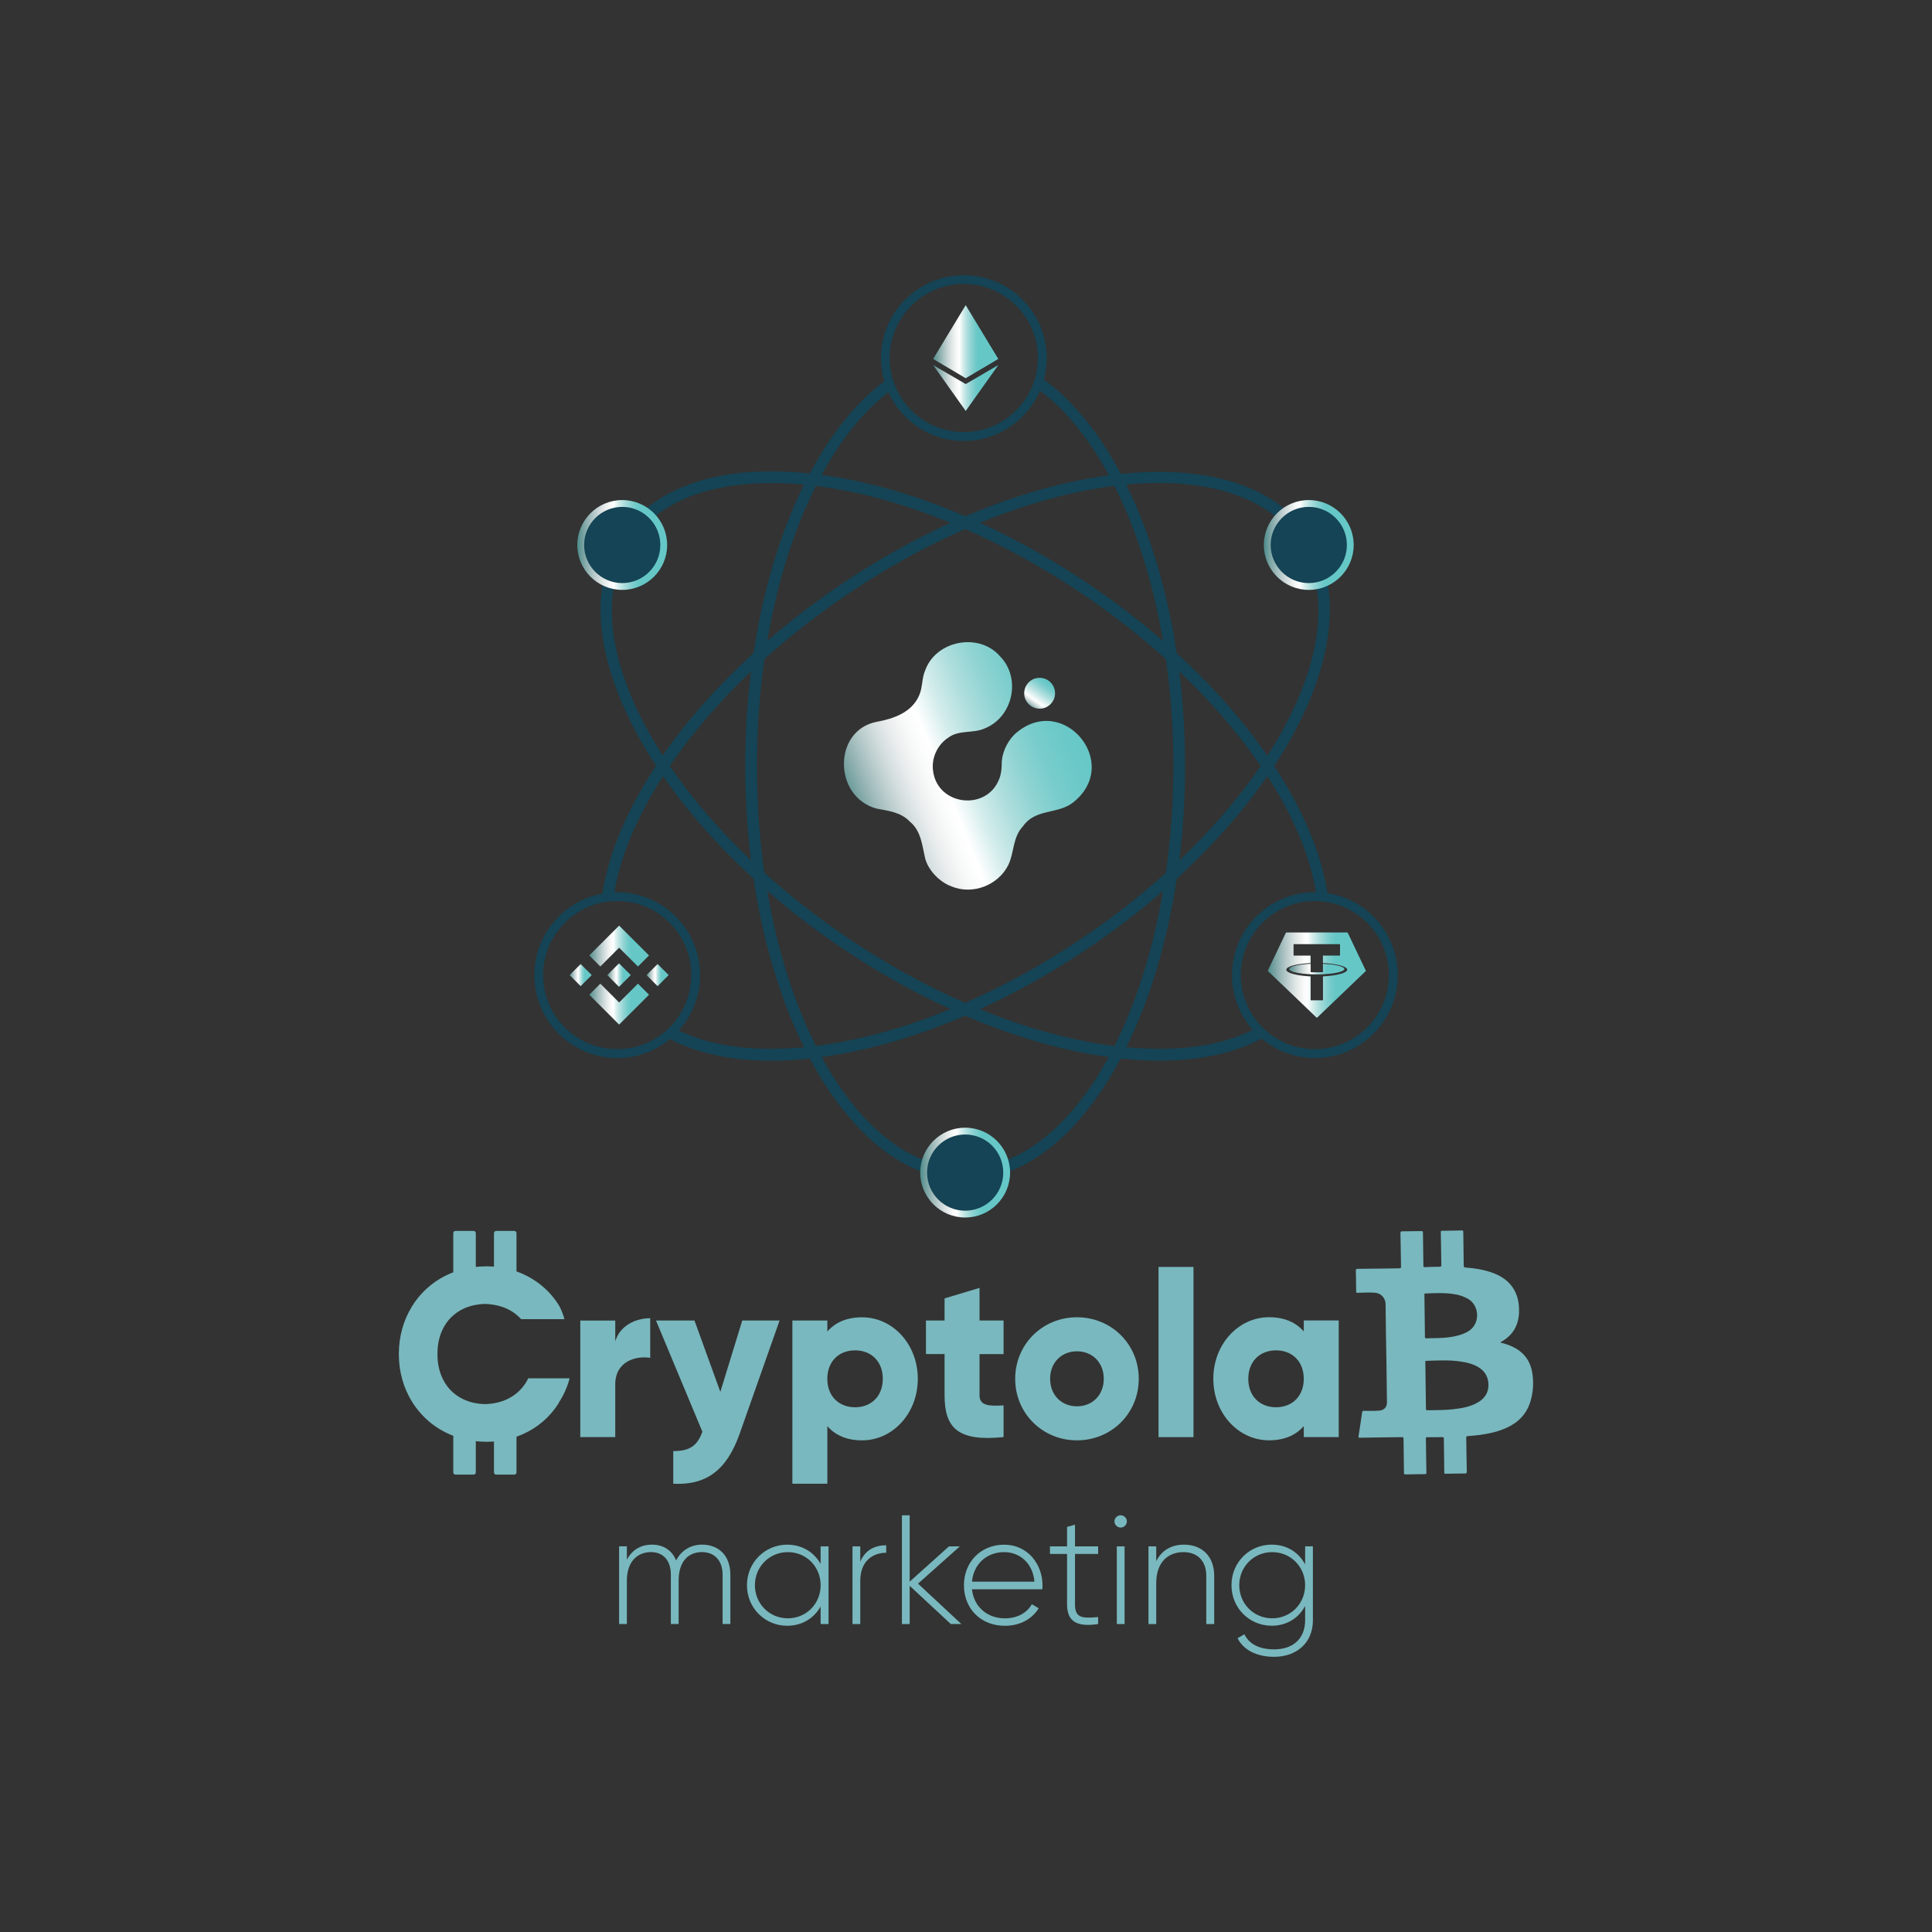 <?xml version="1.0" encoding="utf-8"?>
<svg xmlns="http://www.w3.org/2000/svg" id="Layer_1" style="enable-background:new 0 0 566.93 566.93;" version="1.1" viewBox="0 0 566.93 566.93" x="0px" y="0px">
<rect x="0" y="0" width="566.93" height="566.93" fill="#333333" stroke="none"/>
<style type="text/css">
	.st0{fill:#FFFFFF;}
	.st1{fill:#79B8BE;}
	.st2{fill:#144455;}
	.st3{fill:url(#SVGID_1_);}
	.st4{fill:url(#SVGID_00000165942997104656847570000009546586685478921382_);}
	.st5{fill:url(#SVGID_00000078741939660524024650000016925178912776035745_);}
	.st6{fill:url(#SVGID_00000149353059422533752220000013211901414987135912_);}
	.st7{fill:url(#SVGID_00000033332032270081186900000011073611120643473823_);}
	.st8{fill:url(#SVGID_00000034052368859196772810000002095926134748543675_);}
	.st9{fill:url(#SVGID_00000032624117675317912540000000795712516936339638_);}
	.st10{fill:url(#SVGID_00000178181961890002836810000006719724611666351527_);}
	.st11{fill:url(#SVGID_00000165236328779630856550000007751785903578377602_);}
	.st12{fill:url(#SVGID_00000026151584337083086240000015833642580099362484_);}
	.st13{fill:url(#SVGID_00000120546766564252020450000015578991033005672123_);}
	.st14{fill:url(#SVGID_00000153700827572924356900000015782951321451575980_);}
	.st15{fill:url(#SVGID_00000026843586457520496950000003611184006443698093_);}
	.st16{fill:url(#SVGID_00000047751553311090953480000008253651685379469976_);}
	.st17{fill:url(#SVGID_00000059994098059400471220000004568873867060985222_);}
	.st18{fill:url(#SVGID_00000101093013488638772040000009528433746535029408_);}
	.st19{fill:url(#SVGID_00000127741884214717502600000008364550371795261838_);}
	.st20{fill:url(#SVGID_00000147190576130527726030000016945450217681710760_);}
	.st21{fill:url(#SVGID_00000152954921528175396650000008785973326303839124_);}
	.st22{fill:url(#SVGID_00000174588571708358657500000006916510928249165984_);}
	.st23{fill:url(#SVGID_00000139972040707734885230000015759570830209703341_);}
	.st24{fill:url(#SVGID_00000151507284683861048630000006290746555952034489_);}
	.st25{fill:url(#SVGID_00000000215360796664533570000010537231389755536009_);}
	.st26{fill:url(#SVGID_00000126322991056477220960000004896979250785101741_);}
	.st27{fill:url(#SVGID_00000068649870686920288480000017418800383846820999_);}
	.st28{fill:url(#SVGID_00000146488551256717274280000013417715463455520444_);}
	.st29{fill:url(#SVGID_00000070113394078134310600000010988197177890028980_);}
	.st30{fill:url(#SVGID_00000143599976203923170320000007359520640023366048_);}
	.st31{fill:url(#SVGID_00000090263915150685853810000014271731936478459013_);}
</style>
<g>
	<g>
		<g>
			<path class="st1" d="M190.8,386.82v11.63c-4.24-0.68-10.26,1.03-10.26,7.8v15.46h-10.26v-34.2h10.26v6.09&#xD;&#xA;				C181.9,389.01,186.49,386.82,190.8,386.82z"/>
			<path class="st1" d="M228.76,387.5l-11.7,33.18c-3.83,10.88-9.92,15.19-19.5,14.71v-9.58c4.79,0,7.05-1.51,8.55-5.68L192.5,387.5&#xD;&#xA;				h11.29l7.59,20.93l6.43-20.93H228.76z"/>
			<path class="st1" d="M269.32,404.6c0,10.19-7.39,18.06-16.35,18.06c-4.58,0-7.93-1.57-10.19-4.17v16.9h-10.26V387.5h10.26v3.22&#xD;&#xA;				c2.26-2.6,5.61-4.17,10.19-4.17C261.93,386.54,269.32,394.41,269.32,404.6z M259.05,404.6c0-5.13-3.42-8.35-8.14-8.35&#xD;&#xA;				c-4.72,0-8.14,3.22-8.14,8.35c0,5.13,3.42,8.35,8.14,8.35C255.63,412.95,259.05,409.73,259.05,404.6z"/>
			<path class="st1" d="M287.44,397.35v12.11c0,2.94,2.53,3.22,7.05,2.94v9.3c-13.41,1.37-17.31-2.67-17.31-12.25v-12.11h-5.47&#xD;&#xA;				v-9.85h5.47V381l10.26-3.08v9.58h7.05v9.85H287.44z"/>
			<path class="st1" d="M297.9,404.6c0-10.19,8.07-18.06,18.13-18.06s18.13,7.87,18.13,18.06c0,10.19-8.07,18.06-18.13,18.06&#xD;&#xA;				S297.9,414.8,297.9,404.6z M323.89,404.6c0-4.86-3.42-8.07-7.87-8.07s-7.87,3.22-7.87,8.07c0,4.86,3.42,8.07,7.87,8.07&#xD;&#xA;				S323.89,409.46,323.89,404.6z"/>
			<path class="st1" d="M339.96,371.77h10.26v49.94h-10.26V371.77z"/>
			<path class="st1" d="M392.84,387.5v34.2h-10.26v-3.22c-2.26,2.6-5.61,4.17-10.19,4.17c-8.96,0-16.35-7.87-16.35-18.06&#xD;&#xA;				c0-10.19,7.39-18.06,16.35-18.06c4.58,0,7.94,1.57,10.19,4.17v-3.22H392.84z M382.58,404.6c0-5.13-3.42-8.35-8.14-8.35&#xD;&#xA;				c-4.72,0-8.14,3.22-8.14,8.35c0,5.13,3.42,8.35,8.14,8.35C379.15,412.95,382.58,409.73,382.58,404.6z"/>
		</g>
		<path class="st1" d="M164.01,383.04c-0.18-0.31-0.38-0.6-0.59-0.89c-2.83-4.16-6.97-7.33-11.86-9.06v-11.24&#xD;&#xA;			c0-0.35-0.29-0.64-0.64-0.64h-5.33c-0.35,0-0.64,0.29-0.64,0.64v9.83c-0.23-0.03-0.46-0.03-0.7-0.05&#xD;&#xA;			c-0.48-0.03-0.98-0.04-1.47-0.04c-0.17,0-0.33,0-0.49,0.01c-0.9,0.02-1.79,0.07-2.67,0.17v-9.92c0-0.35-0.29-0.64-0.64-0.64h-5.33&#xD;&#xA;			c-0.35,0-0.64,0.29-0.64,0.64v11.5c-0.23,0.09-0.47,0.18-0.7,0.27c-4.86,2.03-8.83,5.47-11.48,9.84c-2.44,3.97-3.8,8.71-3.8,13.87&#xD;&#xA;			s1.37,9.9,3.8,13.87c2.67,4.37,6.63,7.82,11.48,9.85c0.23,0.09,0.46,0.19,0.7,0.27v10.75c0,0.35,0.29,0.64,0.64,0.64h5.33&#xD;&#xA;			c0.35,0,0.64-0.29,0.64-0.64v-9.17c0.88,0.1,1.77,0.15,2.67,0.17c0.16,0.01,0.32,0.01,0.49,0.01c0.49,0,0.99-0.02,1.47-0.04&#xD;&#xA;			c0.24-0.01,0.47-0.03,0.7-0.05v9.08c0,0.35,0.29,0.64,0.64,0.64h5.33c0.35,0,0.64-0.29,0.64-0.64v-10.48&#xD;&#xA;			c4.6-1.62,8.53-4.5,11.31-8.28c0.41-0.54,0.78-1.11,1.14-1.69l-0.03-0.02c0.04-0.06,0.08-0.12,0.11-0.19&#xD;&#xA;			c1.36-2.11,2.4-4.44,3.07-6.96h-12.15c0,0,0,0,0,0.01c-0.83,1.71-1.99,3.21-3.44,4.38c-0.22,0.19-0.46,0.37-0.7,0.54&#xD;&#xA;			c-1.66,1.18-3.65,2-5.91,2.39c-0.23,0.04-0.46,0.08-0.7,0.11c-0.64,0.08-1.29,0.14-1.96,0.15c-0.93-0.02-1.82-0.11-2.67-0.27&#xD;&#xA;			c-0.24-0.03-0.47-0.09-0.7-0.14c-2.3-0.53-4.3-1.53-5.91-2.94c-0.24-0.2-0.48-0.42-0.7-0.65c-2.53-2.57-3.96-6.27-3.96-10.7&#xD;&#xA;			c0-4.44,1.43-8.13,3.96-10.7c0.22-0.23,0.46-0.45,0.7-0.65c1.61-1.41,3.61-2.41,5.91-2.94c0.23-0.05,0.46-0.1,0.7-0.14&#xD;&#xA;			c0.85-0.16,1.74-0.25,2.67-0.27c0.67,0.02,1.33,0.07,1.96,0.15c0.24,0.03,0.47,0.07,0.7,0.11c2.26,0.38,4.25,1.2,5.91,2.38&#xD;&#xA;			c0.24,0.17,0.47,0.35,0.7,0.54c0.48,0.39,0.94,0.82,1.36,1.29h12.7C165.35,386.1,164.89,384.59,164.01,383.04z"/>
		<g>
			<path class="st1" d="M449.72,403.41c-0.47-3.89-2.49-6.7-6.09-8.33c-1.06-0.49-2.2-0.84-3.38-1.12c0.11-0.09,0.21-0.17,0.3-0.23&#xD;&#xA;				c3.38-1.9,5.09-4.82,5.2-8.7c0.08-2.7-0.42-5.26-2.05-7.5c-1.48-2.01-3.49-3.23-5.79-4.06c-2.54-0.91-5.18-1.33-7.86-1.52&#xD;&#xA;				c-0.44-0.04-0.53-0.19-0.53-0.61c-0.04-3.28-0.1-6.55-0.13-9.82c0-0.36-0.1-0.46-0.47-0.46c-1.82,0.06-3.66,0.06-5.51,0.1&#xD;&#xA;				c-0.63,0-0.63,0-0.61,0.63c0.04,3.13,0.1,6.28,0.15,9.42c0,0.36-0.08,0.49-0.47,0.51c-1.46,0-2.92,0.04-4.39,0.11&#xD;&#xA;				c-0.34,0-0.4-0.08-0.4-0.4c-0.04-3.17-0.1-6.34-0.13-9.51c-0.02-0.68-0.02-0.68-0.7-0.66c-1.78,0.02-3.55,0.06-5.32,0.06&#xD;&#xA;				c-0.46,0-0.59,0.09-0.59,0.57c0.08,3.27,0.11,6.51,0.17,9.78c0.02,0.4-0.09,0.49-0.49,0.51c-1.37,0-2.73,0.06-4.1,0.06&#xD;&#xA;				c-2.73,0.02-5.45,0.08-8.18,0.09c-0.42,0.02-0.49,0.15-0.49,0.53c0.06,2.01,0.08,4.02,0.09,6.04c0,0.42,0.13,0.51,0.51,0.47&#xD;&#xA;				c0.34-0.04,0.68-0.04,1.03-0.04c1.35-0.02,2.7-0.11,4.04,0.02c1.92,0.17,3.04,1.73,3.06,3.32c0.04,5.68,0.15,11.35,0.25,17.01&#xD;&#xA;				c0.06,3.95,0.11,7.9,0.15,11.85c0.02,1.33-0.82,2.26-2.13,2.39c-1.54,0.15-3.08,0.08-4.63,0.08c-0.38,0-0.47,0.13-0.53,0.47&#xD;&#xA;				c-0.32,2.32-0.68,4.63-1.04,6.93c-0.06,0.34-0.08,0.49,0.4,0.49c4.1-0.08,8.2-0.11,12.32-0.17c0.38,0,0.47,0.11,0.47,0.49&#xD;&#xA;				c0.04,3.32,0.11,6.66,0.13,10.01c0.02,0.36,0.13,0.46,0.47,0.44c1.9-0.04,3.8-0.08,5.71-0.08c0.36,0,0.4-0.11,0.4-0.44&#xD;&#xA;				c-0.06-3.32-0.1-6.64-0.15-9.97c0-0.32,0.08-0.44,0.42-0.44c1.46,0.02,2.92,0.02,4.39-0.02c0.36,0,0.46,0.11,0.46,0.47&#xD;&#xA;				c0.04,3.3,0.11,6.59,0.13,9.89c0.02,0.32,0.08,0.42,0.4,0.4c1.88-0.04,3.74-0.08,5.62-0.08c0.47,0,0.59-0.11,0.59-0.59&#xD;&#xA;				c-0.08-3.3-0.11-6.61-0.17-9.91c0-0.3,0.06-0.44,0.38-0.47c1.06-0.08,2.13-0.17,3.19-0.3c2.85-0.36,5.66-0.95,8.3-2.15&#xD;&#xA;				c3.47-1.59,5.89-4.1,6.99-7.78C449.87,408.66,450.06,406.04,449.72,403.41z M418.13,391.54c-0.06-3.85-0.11-7.69-0.15-11.54&#xD;&#xA;				c0-0.19-0.11-0.42,0.25-0.44c3-0.11,6-0.28,8.98,0.28c1.23,0.23,2.41,0.65,3.53,1.27c3.44,1.9,3.85,7.56-0.19,9.74&#xD;&#xA;				c-0.91,0.47-1.86,0.84-2.85,1.08c-2.75,0.72-5.58,0.74-8.41,0.76c-0.36,0-0.87,0.15-1.06-0.08&#xD;&#xA;				C418.04,392.39,418.15,391.92,418.13,391.54z M433.45,411.65c-1.01,0.57-2.09,0.93-3.04,1.2c-2.77,0.68-5.45,0.87-8.13,0.93&#xD;&#xA;				c-1.14,0.04-2.28,0.02-3.44,0.04c-0.28,0-0.4-0.08-0.4-0.4c-0.06-4.56-0.13-9.11-0.19-13.67c0-0.19-0.11-0.42,0.27-0.42&#xD;&#xA;				c3.34-0.11,6.68-0.3,10.02,0.19c1.75,0.25,3.46,0.65,5.03,1.52c2.13,1.2,3.23,3,3.21,5.45&#xD;&#xA;				C436.75,408.89,435.5,410.53,433.45,411.65z"/>
		</g>
	</g>
	<g>
		<path class="st2" d="M389.54,262.09c-1.81-11.7-7.21-24.48-15.62-37.33c12.86-19.62,18.66-39.09,15.43-54.78&#xD;&#xA;			c3.61-2.01,6.06-5.87,6.06-10.29c0-6.51-5.27-11.78-11.78-11.78c-2.28,0-4.41,0.66-6.21,1.79c0,0,0,0,0,0&#xD;&#xA;			c-11.06-9.32-28.3-12.76-48.51-10.63c-6.36-11.99-14.04-21.5-22.59-27.68c0.53-2.01,0.83-4.13,0.83-6.31&#xD;&#xA;			c0-13.42-10.91-24.32-24.32-24.32c-13.4,0-24.32,10.91-24.32,24.32c0,2.36,0.34,4.63,0.98,6.8c-8.26,6.16-15.67,15.45-21.86,27.06&#xD;&#xA;			c-20.92-2.22-37.72,1.55-48.51,10.68c0,0,0,0-0.01,0.01c-1.78-1.07-3.85-1.7-6.08-1.7c-6.51,0-11.78,5.27-11.78,11.78&#xD;&#xA;			c0,4.35,2.37,8.14,5.88,10.18c-3.27,15.67,2.51,35.16,15.36,54.79c-2.1,3.22-4.04,6.43-5.78,9.67&#xD;&#xA;			c-5.32,9.84-8.64,19.22-9.93,27.89c-11.35,2.05-19.97,11.99-19.97,23.93c0,13.4,10.91,24.31,24.32,24.31&#xD;&#xA;			c5.87,0,11.25-2.08,15.47-5.56c7.98,4.18,18.03,6.33,29.71,6.33c3.61,0,7.4-0.21,11.32-0.62c8.98,16.84,20.53,28.76,33.45,33.42&#xD;&#xA;			c-0.01,0.15-0.02,0.31-0.02,0.46c0,6.51,5.27,11.78,11.78,11.78s11.78-5.27,11.78-11.78c0-0.06-0.01-0.11-0.01-0.17&#xD;&#xA;			c13.24-4.46,25.09-16.53,34.24-33.71c3.92,0.41,7.71,0.62,11.32,0.62c11.84,0,21.98-2.2,30.04-6.49&#xD;&#xA;			c4.23,3.56,9.68,5.71,15.65,5.71c13.4,0,24.31-10.91,24.31-24.31C410.14,273.98,401.18,263.88,389.54,262.09z M374.76,151.94&#xD;&#xA;			C374.76,151.94,374.76,151.94,374.76,151.94c-1.81,2.07-2.92,4.78-2.92,7.75c0,6.51,5.27,11.78,11.78,11.78&#xD;&#xA;			c0.87,0,1.71-0.1,2.52-0.28c0,0,0,0,0,0c2.84,14.43-2.48,32.34-14.24,50.59c-7.05-10.22-16.02-20.44-26.6-30.1&#xD;&#xA;			c-2.82-18.72-7.96-35.61-14.83-49.49C348.92,140.42,364.59,143.57,374.76,151.94z M346.05,197.03c9.46,9,17.49,18.37,23.88,27.73&#xD;&#xA;			c-6.38,9.36-14.42,18.73-23.88,27.73c1.12-8.91,1.7-18.2,1.7-27.73C347.75,215.23,347.17,205.94,346.05,197.03z M344.31,224.76&#xD;&#xA;			c0,10.85-0.76,21.37-2.2,31.36c-7.48,6.78-15.79,13.28-24.81,19.34c-11.15,7.48-22.62,13.81-34.08,18.84&#xD;&#xA;			c-11.46-5.02-22.97-11.35-34.1-18.84c-9.01-6.07-17.32-12.58-24.82-19.35c-1.43-9.98-2.18-20.49-2.18-31.34&#xD;&#xA;			c0-10.87,0.76-21.4,2.2-31.39c7.57-6.81,15.9-13.31,24.81-19.3c11.27-7.59,22.78-13.88,34.1-18.82&#xD;&#xA;			c11.46,5.01,22.93,11.34,34.08,18.82c9.01,6.06,17.32,12.56,24.81,19.34C343.55,203.4,344.31,213.91,344.31,224.76z&#xD;&#xA;			 M341.28,188.09c-6.78-5.9-14.14-11.56-22.05-16.88c-10.34-6.95-21-12.94-31.67-17.8c13.76-5.66,27.18-9.29,39.46-10.84&#xD;&#xA;			C333.42,155.3,338.36,170.82,341.28,188.09z M282.81,83.32c11.99,0,21.74,9.75,21.74,21.74c0,1.63-0.17,3.22-0.53,4.75&#xD;&#xA;			c-0.24,1.14-0.59,2.24-1.02,3.3c-3.2,8.02-11.04,13.69-20.2,13.69c-8.98,0-16.7-5.47-20.01-13.25c-0.46-1.05-0.83-2.15-1.1-3.29&#xD;&#xA;			c-0.41-1.67-0.64-3.42-0.64-5.21C261.07,93.08,270.82,83.32,282.81,83.32z M260.67,115.1c3.82,8.43,12.32,14.3,22.14,14.3&#xD;&#xA;			c10.01,0,18.63-6.07,22.36-14.74c7.59,5.66,14.45,14.16,20.23,24.82c-13.18,1.74-27.49,5.78-42.11,12.02&#xD;&#xA;			c-14.36-6.18-28.68-10.32-42.18-12.14C246.72,129.03,253.36,120.74,260.67,115.1z M239.43,142.6c12.63,1.58,25.99,5.26,39.5,10.82&#xD;&#xA;			c-10.56,4.8-21.25,10.75-31.72,17.79c-7.84,5.26-15.22,10.92-22.05,16.84C228.07,170.82,233.01,155.32,239.43,142.6z&#xD;&#xA;			 M180.3,171.15c0.87,0.2,1.77,0.32,2.71,0.32c6.51,0,11.78-5.27,11.78-11.78c0-3.01-1.14-5.75-3-7.83c0,0,0,0,0,0&#xD;&#xA;			c8.12-6.66,19.9-10.12,34.47-10.12c3.1,0,6.33,0.15,9.67,0.48c-6.85,13.87-11.99,30.72-14.81,49.41&#xD;&#xA;			c-10.42,9.53-19.44,19.68-26.65,30.05C182.74,203.45,177.45,185.54,180.3,171.15z M220.37,252.46&#xD;&#xA;			c-9.44-8.98-17.48-18.36-23.83-27.68c6.47-9.53,14.52-18.89,23.84-27.75c-1.12,8.91-1.7,18.2-1.7,27.73&#xD;&#xA;			C218.68,234.29,219.26,243.56,220.37,252.46z M194.13,303.53c-3.63,2.72-8.14,4.34-13.02,4.34c-11.99,0-21.74-9.75-21.74-21.73&#xD;&#xA;			c0-10.37,7.31-19.08,17.05-21.23c1.14-0.26,2.31-0.41,3.49-0.48c0.4-0.02,0.81-0.03,1.2-0.03c11.99,0,21.74,9.75,21.74,21.74&#xD;&#xA;			c0,5.8-2.29,11.08-6.02,14.98C196.01,301.98,195.11,302.79,194.13,303.53z M199.19,302.38c3.87-4.32,6.24-10.01,6.24-16.24&#xD;&#xA;			c0-13.42-10.92-24.32-24.32-24.32c-0.28,0-0.55,0-0.83,0.02c1.32-8.02,4.47-16.74,9.43-25.87c1.48-2.74,3.1-5.49,4.85-8.21&#xD;&#xA;			c7.05,10.2,16,20.4,26.56,30.07c2.8,18.72,7.95,35.59,14.81,49.47C221.16,308.71,208.65,306.99,199.19,302.38z M225.15,261.42&#xD;&#xA;			c6.76,5.9,14.14,11.58,22.05,16.89c10.34,6.95,21,12.94,31.67,17.8c-13.49,5.56-26.84,9.22-39.45,10.8&#xD;&#xA;			C233.01,294.19,228.07,278.67,225.15,261.42z M294.04,340.91c-1.51-4.76-5.97-8.2-11.22-8.2c-5.16,0-9.53,3.32-11.13,7.93&#xD;&#xA;			c0,0,0,0,0,0c-11.72-4.34-22.26-15.17-30.57-30.47c13.47-1.82,27.76-5.95,42.09-12.11c14.36,6.16,28.66,10.3,42.13,12.11&#xD;&#xA;			C316.84,325.79,306.04,336.74,294.04,340.91z M327.02,306.94c-12.61-1.58-25.98-5.26-39.46-10.82&#xD;&#xA;			c10.67-4.87,21.33-10.85,31.67-17.8c7.91-5.32,15.28-10.98,22.05-16.88C338.36,278.69,333.42,294.21,327.02,306.94z M330.5,307.3&#xD;&#xA;			c6.85-13.87,12.01-30.76,14.81-49.46c10.58-9.67,19.54-19.89,26.6-30.1c7.6,11.78,12.52,23.45,14.26,34.1&#xD;&#xA;			c-0.1-0.02-0.22-0.02-0.33-0.02c-13.42,0-24.32,10.91-24.32,24.32c0,6.14,2.31,11.78,6.09,16.07&#xD;&#xA;			C358.09,306.94,345.45,308.73,330.5,307.3z M385.84,307.87c-4.99,0-9.58-1.69-13.25-4.51c-0.96-0.74-1.84-1.55-2.67-2.43&#xD;&#xA;			c-3.61-3.89-5.83-9.08-5.83-14.79c0-11.99,9.75-21.74,21.74-21.74c0.24,0,0.46,0,0.71,0.02c1.14,0.03,2.27,0.15,3.35,0.38&#xD;&#xA;			c10.05,1.89,17.67,10.75,17.67,21.35C407.56,298.11,397.81,307.87,385.84,307.87z"/>
	</g>
	<g>
		<path class="st1" d="M214.32,462.11v14.45h-2.28v-14.45c0-4.33-2.51-6.66-6.06-6.66c-3.83,0-6.84,2.55-6.84,8.39v12.72h-2.28&#xD;&#xA;			v-14.45c0-4.33-2.33-6.66-5.84-6.66c-3.74,0-7.07,2.55-7.07,8.39v12.72h-2.28v-22.8h2.28v3.92c1.69-3.15,4.42-4.42,7.34-4.42&#xD;&#xA;			c3.33,0,5.93,1.64,7.11,4.65c1.64-3.19,4.56-4.65,7.62-4.65C210.85,453.27,214.32,456.41,214.32,462.11z"/>
		<path class="st1" d="M243.13,453.77v22.8h-2.33v-5.15c-1.92,3.42-5.43,5.65-9.8,5.65c-6.47,0-11.81-5.15-11.81-11.9&#xD;&#xA;			c0-6.75,5.34-11.9,11.81-11.9c4.38,0,7.89,2.23,9.8,5.65v-5.15H243.13z M240.81,465.17c0-5.43-4.19-9.71-9.62-9.71&#xD;&#xA;			s-9.67,4.29-9.67,9.71s4.24,9.71,9.67,9.71S240.81,470.59,240.81,465.17z"/>
		<path class="st1" d="M260.05,453.45v2.19c-3.92,0-7.61,2.42-7.61,8.25v12.68h-2.28v-22.8h2.28v4.47&#xD;&#xA;			C253.99,454.64,256.95,453.45,260.05,453.45z"/>
		<path class="st1" d="M279.02,476.57l-12.08-11.22v11.22h-2.28v-31.92h2.28v19.47l11.53-10.35h3.19l-12.27,10.94l12.72,11.85&#xD;&#xA;			H279.02z"/>
		<path class="st1" d="M305.92,465.26c0,0.37-0.05,0.73-0.05,1.1h-20.65c0.55,5.15,4.47,8.53,9.67,8.53c3.74,0,6.57-1.73,7.89-4.15&#xD;&#xA;			l2.01,1.19c-1.87,3.1-5.43,5.15-9.94,5.15c-7.02,0-11.99-5.02-11.99-11.9c0-6.7,4.83-11.9,11.81-11.9&#xD;&#xA;			C301.59,453.27,305.92,459.01,305.92,465.26z M285.22,464.12h18.33c-0.5-5.56-4.42-8.66-8.89-8.66&#xD;&#xA;			C289.46,455.46,285.68,459.06,285.22,464.12z"/>
		<path class="st1" d="M315.45,456v14.82c0,4.01,2.14,4.1,6.79,3.69v2.05c-5.97,0.91-9.12-0.55-9.12-5.74V456h-5.02v-2.23h5.02v-5.7&#xD;&#xA;			l2.33-0.68v6.38h6.79V456H315.45z"/>
		<path class="st1" d="M327.03,446.43c0-0.96,0.82-1.78,1.82-1.78c1,0,1.82,0.82,1.82,1.78c0,1-0.82,1.82-1.82,1.82&#xD;&#xA;			C327.85,448.25,327.03,447.43,327.03,446.43z M327.72,453.77H330v22.8h-2.28V453.77z"/>
		<path class="st1" d="M356.3,462.39v14.18h-2.33v-14.18c0-4.19-2.42-6.93-6.7-6.93c-4.47,0-7.98,2.92-7.98,9.07v12.04h-2.28v-22.8&#xD;&#xA;			h2.28v4.33c1.73-3.37,4.65-4.83,8.16-4.83C352.89,453.27,356.3,456.87,356.3,462.39z"/>
		<path class="st1" d="M385.26,453.77v21.7c0,6.84-5.06,10.71-11.35,10.71c-5.33,0-9.12-2.14-10.76-5.47l2.01-1.14&#xD;&#xA;			c1.19,2.42,3.74,4.42,8.75,4.42c5.7,0,9.07-3.33,9.07-8.53v-4.19c-1.87,3.51-5.38,5.79-9.8,5.79c-6.52,0-11.81-5.15-11.81-11.9&#xD;&#xA;			c0-6.75,5.29-11.9,11.81-11.9c4.42,0,7.93,2.28,9.8,5.79v-5.29H385.26z M382.98,465.17c0-5.43-4.24-9.71-9.67-9.71&#xD;&#xA;			c-5.42,0-9.66,4.29-9.66,9.71s4.24,9.71,9.66,9.71C378.74,474.88,382.98,470.59,382.98,465.17z"/>
	</g>
	<g>
		<linearGradient gradientUnits="userSpaceOnUse" id="SVGID_1_" x1="249.425" x2="316.908" y1="238.587" y2="211.5">
			<stop offset="0" style="stop-color:#4D8E8C"/>
			<stop offset="0.048" style="stop-color:#75A1A0"/>
			<stop offset="0.105" style="stop-color:#9BB7B8"/>
			<stop offset="0.163" style="stop-color:#BBCDCD"/>
			<stop offset="0.221" style="stop-color:#D6DFE0"/>
			<stop offset="0.28" style="stop-color:#EBEEEE"/>
			<stop offset="0.339" style="stop-color:#F8FAF9"/>
			<stop offset="0.399" style="stop-color:#FFFFFF"/>
			<stop offset="0.496" style="stop-color:#D2ECEB"/>
			<stop offset="0.598" style="stop-color:#AEDEDD"/>
			<stop offset="0.7" style="stop-color:#90D4D3"/>
			<stop offset="0.801" style="stop-color:#79CDCC"/>
			<stop offset="0.902" style="stop-color:#6BC9C8"/>
			<stop offset="1" style="stop-color:#66C7C7"/>
		</linearGradient>
		<path class="st3" d="M297.86,215.36l-0.27,0.27c-2.19,2.2-3.7,5.63-3.64,8.63c-0.02,1.39-0.16,2.96-0.78,4.42&#xD;&#xA;			c-3.69,9.39-17.97,7.75-19.35-2.34c-0.58-3.8,1.19-7.76,4.46-9.89c3.18-2.37,7.36-1.13,10.8-2.75&#xD;&#xA;			c8.22-3.38,10.63-14.76,4.35-21.14c-6.15-7.06-18.72-4.62-21.9,4.05c-1.06,2.35-0.75,5.08-1.8,7.42&#xD;&#xA;			c-2.14,5.01-7.4,6.84-12.39,7.77c-12.92,2.4-12.89,21.98-0.15,25.47c3.54,0.68,7.17,1.05,9.82,3.85&#xD;&#xA;			c3.25,2.71,3.54,6.72,4.41,10.52c0.8,3.52,4.15,7.18,7.89,8.51c6.09,2.48,13.62-0.31,16.61-6.4c1.74-3.7,1.23-8.08,4.24-11.25&#xD;&#xA;			c3.55-5.15,9.73-3.55,14.32-6.71C329.77,224.38,311.98,202.8,297.86,215.36z"/>
		
			<linearGradient gradientUnits="userSpaceOnUse" id="SVGID_00000096052242027244543710000000990530994066884531_" x1="301.983" x2="307.272" y1="207.72" y2="200.374">
			<stop offset="0" style="stop-color:#4D8E8C"/>
			<stop offset="0.026" style="stop-color:#629796"/>
			<stop offset="0.102" style="stop-color:#95B4B4"/>
			<stop offset="0.172" style="stop-color:#BFCFCF"/>
			<stop offset="0.234" style="stop-color:#DFE6E6"/>
			<stop offset="0.286" style="stop-color:#F4F6F6"/>
			<stop offset="0.321" style="stop-color:#FFFFFF"/>
			<stop offset="0.365" style="stop-color:#F0F8F7"/>
			<stop offset="0.581" style="stop-color:#B8E2E1"/>
			<stop offset="0.766" style="stop-color:#8DD3D2"/>
			<stop offset="0.912" style="stop-color:#71CACA"/>
			<stop offset="1" style="stop-color:#66C7C7"/>
		</linearGradient>
		<path d="M308.27,206.63&#xD;&#xA;			c1.77-1.77,1.77-4.63,0-6.4c-1.77-1.77-4.63-1.77-6.4,0c-1.77,1.77-1.77,4.63,0,6.4C303.64,208.4,306.5,208.4,308.27,206.63z" style="fill:url(#SVGID_00000096052242027244543710000000990530994066884531_);"/>
	</g>
	<g>
		
			<linearGradient gradientUnits="userSpaceOnUse" id="SVGID_00000125561606903338691310000008781785698775618468_" x1="372.034" x2="400.769" y1="286.134" y2="286.134">
			<stop offset="0" style="stop-color:#4D8E8C"/>
			<stop offset="0.063" style="stop-color:#76A1A1"/>
			<stop offset="0.145" style="stop-color:#A2BCBC"/>
			<stop offset="0.223" style="stop-color:#C7D4D5"/>
			<stop offset="0.294" style="stop-color:#E3E9E8"/>
			<stop offset="0.355" style="stop-color:#F6F7F7"/>
			<stop offset="0.402" style="stop-color:#FFFFFF"/>
			<stop offset="0.456" style="stop-color:#D7EEED"/>
			<stop offset="0.532" style="stop-color:#A9DCDC"/>
			<stop offset="0.6" style="stop-color:#86D0D0"/>
			<stop offset="0.656" style="stop-color:#6FCAC9"/>
			<stop offset="0.693" style="stop-color:#66C7C7"/>
		</linearGradient>
		<path d="M400.73,284.72&#xD;&#xA;			c-0.23-0.48-0.46-0.96-0.69-1.45c-1.5-3.16-3.01-6.32-4.51-9.47c-0.06-0.12-0.14-0.17-0.27-0.17c-5.91,0-11.81,0-17.71,0&#xD;&#xA;			c-0.13,0-0.22,0.05-0.27,0.17c-1.73,3.64-3.46,7.27-5.19,10.91c-0.01,0.02-0.01,0.05-0.04,0.06c0,0,0,0,0,0c0,0,0,0,0-0.01&#xD;&#xA;			c0,0.06,0,0.11,0,0.17c0.05,0.01,0.06,0.06,0.09,0.09c0.57,0.54,1.14,1.09,1.71,1.63c0.93,0.89,1.86,1.78,2.79,2.67&#xD;&#xA;			c1.15,1.1,2.3,2.2,3.45,3.3c1.48,1.42,2.96,2.83,4.43,4.25c0.56,0.54,1.13,1.08,1.69,1.62c0.01,0.01,0.03,0.03,0.04,0.04&#xD;&#xA;			c0.12,0.11,0.23,0.11,0.35,0c0.21-0.2,0.41-0.4,0.62-0.6c1.72-1.65,3.44-3.3,5.16-4.94c1.6-1.53,3.2-3.07,4.8-4.6&#xD;&#xA;			c1.17-1.12,2.35-2.25,3.52-3.37c0.03-0.03,0.05-0.07,0.08-0.1c0,0,0,0,0,0c0,0,0,0,0,0.01c0-0.06,0-0.12,0-0.17&#xD;&#xA;			C400.73,284.78,400.74,284.74,400.73,284.72z M395.25,284.82c-0.1,0.15-0.23,0.26-0.38,0.36c-0.37,0.24-0.77,0.39-1.18,0.52&#xD;&#xA;			c-0.76,0.24-1.54,0.39-2.32,0.51c-0.83,0.12-1.67,0.21-2.51,0.26c-0.18,0.01-0.37,0.02-0.55,0.03c-0.07,0-0.09,0.03-0.09,0.1&#xD;&#xA;			c0,1.45,0,2.91,0,4.36c0,0.82,0,1.65,0,2.47c0,0.1,0,0.1-0.1,0.1c-1.14,0-2.28,0-3.43,0c-0.1,0-0.1,0-0.1-0.1&#xD;&#xA;			c0-2.27,0-4.54,0-6.81c0-0.1,0-0.11-0.11-0.11c-0.39-0.02-0.78-0.05-1.17-0.08c-0.49-0.04-0.98-0.09-1.47-0.16&#xD;&#xA;			c-0.55-0.07-1.09-0.16-1.63-0.28c-0.59-0.13-1.18-0.28-1.74-0.51c-0.27-0.11-0.53-0.25-0.76-0.44c-0.07-0.06-0.13-0.13-0.18-0.21&#xD;&#xA;			c-0.11-0.18-0.12-0.37,0-0.55c0.09-0.14,0.21-0.25,0.35-0.34c0.33-0.22,0.7-0.37,1.07-0.49c0.68-0.23,1.37-0.37,2.08-0.49&#xD;&#xA;			c0.47-0.08,0.94-0.14,1.41-0.19c0.4-0.04,0.8-0.08,1.2-0.11c0.3-0.02,0.59-0.04,0.89-0.05c0.05,0,0.06-0.03,0.06-0.07&#xD;&#xA;			c0-0.18,0-0.37,0-0.55c0-0.5,0-0.99,0-1.49c0-0.07-0.02-0.09-0.09-0.09c-1.6,0-3.21,0-4.81,0c-0.12,0-0.11,0.01-0.11-0.11&#xD;&#xA;			c0-1.05,0-2.09,0-3.14c0-0.11-0.01-0.1,0.1-0.1c2.24,0,4.48,0,6.72,0s4.48,0,6.72,0c0.11,0,0.1-0.02,0.1,0.1c0,1.05,0,2.1,0,3.15&#xD;&#xA;			c0,0.1,0,0.1-0.1,0.1c-1.6,0-3.2,0-4.81,0c-0.11,0-0.11,0-0.11,0.1c0,0.67,0,1.33,0,2c0,0.07,0.02,0.09,0.09,0.09&#xD;&#xA;			c0.82,0.04,1.65,0.11,2.47,0.21c0.85,0.11,1.7,0.25,2.54,0.48c0.44,0.12,0.88,0.26,1.29,0.47c0.16,0.08,0.31,0.18,0.45,0.29&#xD;&#xA;			c0.07,0.06,0.14,0.13,0.2,0.22C395.37,284.43,395.37,284.63,395.25,284.82z" style="fill:url(#SVGID_00000125561606903338691310000008781785698775618468_);"/>
		
			<linearGradient gradientUnits="userSpaceOnUse" id="SVGID_00000151542917402796041200000013098263628063918217_" x1="378.312" x2="394.488" y1="284.379" y2="284.379">
			<stop offset="0" style="stop-color:#4D8E8C"/>
			<stop offset="0.063" style="stop-color:#76A1A1"/>
			<stop offset="0.145" style="stop-color:#A2BCBC"/>
			<stop offset="0.223" style="stop-color:#C7D4D5"/>
			<stop offset="0.294" style="stop-color:#E3E9E8"/>
			<stop offset="0.355" style="stop-color:#F6F7F7"/>
			<stop offset="0.402" style="stop-color:#FFFFFF"/>
			<stop offset="0.456" style="stop-color:#D7EEED"/>
			<stop offset="0.532" style="stop-color:#A9DCDC"/>
			<stop offset="0.6" style="stop-color:#86D0D0"/>
			<stop offset="0.656" style="stop-color:#6FCAC9"/>
			<stop offset="0.693" style="stop-color:#66C7C7"/>
		</linearGradient>
		<path d="M393.86,283.75&#xD;&#xA;			c-0.58-0.26-1.19-0.4-1.81-0.52c-0.71-0.14-1.42-0.23-2.14-0.29c-0.54-0.05-1.07-0.09-1.61-0.11c-0.07,0-0.08,0.02-0.08,0.08&#xD;&#xA;			c0,0.64,0,1.28,0,1.92c0,0.12,0,0.24,0,0.37c0,0.05-0.01,0.08-0.07,0.08c-0.1,0-0.21,0.02-0.31,0.02&#xD;&#xA;			c-1.05,0.04-2.09,0.04-3.14-0.02c-0.08,0-0.1-0.02-0.1-0.1c0-0.76,0-1.51,0-2.27c0-0.06-0.01-0.08-0.08-0.08&#xD;&#xA;			c-0.29,0.02-0.59,0.03-0.88,0.05c-0.56,0.04-1.12,0.09-1.67,0.16c-0.57,0.07-1.14,0.16-1.7,0.29c-0.45,0.1-0.9,0.22-1.32,0.41&#xD;&#xA;			c-0.19,0.09-0.37,0.18-0.51,0.33c-0.17,0.18-0.17,0.37,0,0.56c0.05,0.05,0.11,0.1,0.17,0.14c0.15,0.1,0.31,0.18,0.47,0.25&#xD;&#xA;			c0.62,0.25,1.26,0.39,1.91,0.5c0.83,0.15,1.67,0.24,2.51,0.3c0.87,0.07,1.75,0.1,2.63,0.1c0.71,0,1.41,0,2.12-0.04&#xD;&#xA;			c0.58-0.03,1.16-0.07,1.73-0.12c0.64-0.06,1.28-0.14,1.91-0.26c0.57-0.1,1.14-0.23,1.69-0.43c0.26-0.1,0.51-0.2,0.72-0.39&#xD;&#xA;			c0.25-0.22,0.24-0.45,0-0.67C394.17,283.91,394.02,283.82,393.86,283.75z" style="fill:url(#SVGID_00000151542917402796041200000013098263628063918217_);"/>
		
			<linearGradient gradientUnits="userSpaceOnUse" id="SVGID_00000036210101497448439040000004663104855246928566_" x1="178.198" x2="185.101" y1="286.133" y2="286.133">
			<stop offset="0" style="stop-color:#4D8E8C"/>
			<stop offset="0.063" style="stop-color:#76A1A1"/>
			<stop offset="0.145" style="stop-color:#A2BCBC"/>
			<stop offset="0.223" style="stop-color:#C7D4D5"/>
			<stop offset="0.294" style="stop-color:#E3E9E8"/>
			<stop offset="0.355" style="stop-color:#F6F7F7"/>
			<stop offset="0.402" style="stop-color:#FFFFFF"/>
			<stop offset="0.456" style="stop-color:#D7EEED"/>
			<stop offset="0.532" style="stop-color:#A9DCDC"/>
			<stop offset="0.6" style="stop-color:#86D0D0"/>
			<stop offset="0.656" style="stop-color:#6FCAC9"/>
			<stop offset="0.693" style="stop-color:#66C7C7"/>
		</linearGradient>
		<polygon points="178.2,286.13 181.65,289.58 &#xD;&#xA;			185.1,286.13 181.65,282.68" style="fill:url(#SVGID_00000036210101497448439040000004663104855246928566_);"/>
		
			<linearGradient gradientUnits="userSpaceOnUse" id="SVGID_00000122710449465853001260000010623138965507366577_" x1="167.151" x2="173.639" y1="286.133" y2="286.133">
			<stop offset="0" style="stop-color:#4D8E8C"/>
			<stop offset="0.063" style="stop-color:#76A1A1"/>
			<stop offset="0.145" style="stop-color:#A2BCBC"/>
			<stop offset="0.223" style="stop-color:#C7D4D5"/>
			<stop offset="0.294" style="stop-color:#E3E9E8"/>
			<stop offset="0.355" style="stop-color:#F6F7F7"/>
			<stop offset="0.402" style="stop-color:#FFFFFF"/>
			<stop offset="0.456" style="stop-color:#D7EEED"/>
			<stop offset="0.532" style="stop-color:#A9DCDC"/>
			<stop offset="0.6" style="stop-color:#86D0D0"/>
			<stop offset="0.656" style="stop-color:#6FCAC9"/>
			<stop offset="0.693" style="stop-color:#66C7C7"/>
		</linearGradient>
		<polygon points="170.39,282.89 167.15,286.13 &#xD;&#xA;			170.39,289.38 173.64,286.13" style="fill:url(#SVGID_00000122710449465853001260000010623138965507366577_);"/>
		
			<linearGradient gradientUnits="userSpaceOnUse" id="SVGID_00000050630803036283345260000004070247763507774637_" x1="172.914" x2="190.446" y1="294.657" y2="294.657">
			<stop offset="0" style="stop-color:#4D8E8C"/>
			<stop offset="0.063" style="stop-color:#76A1A1"/>
			<stop offset="0.145" style="stop-color:#A2BCBC"/>
			<stop offset="0.223" style="stop-color:#C7D4D5"/>
			<stop offset="0.294" style="stop-color:#E3E9E8"/>
			<stop offset="0.355" style="stop-color:#F6F7F7"/>
			<stop offset="0.402" style="stop-color:#FFFFFF"/>
			<stop offset="0.456" style="stop-color:#D7EEED"/>
			<stop offset="0.532" style="stop-color:#A9DCDC"/>
			<stop offset="0.6" style="stop-color:#86D0D0"/>
			<stop offset="0.656" style="stop-color:#6FCAC9"/>
			<stop offset="0.693" style="stop-color:#66C7C7"/>
		</linearGradient>
		<polygon points="181.68,294.17 176.16,288.65 &#xD;&#xA;			172.91,291.9 181.68,300.66 181.68,300.66 181.68,300.66 190.45,291.9 187.2,288.65" style="fill:url(#SVGID_00000050630803036283345260000004070247763507774637_);"/>
		
			<linearGradient gradientUnits="userSpaceOnUse" id="SVGID_00000080176429896737066800000017745744942271018892_" x1="189.721" x2="196.21" y1="286.133" y2="286.133">
			<stop offset="0" style="stop-color:#4D8E8C"/>
			<stop offset="0.063" style="stop-color:#76A1A1"/>
			<stop offset="0.145" style="stop-color:#A2BCBC"/>
			<stop offset="0.223" style="stop-color:#C7D4D5"/>
			<stop offset="0.294" style="stop-color:#E3E9E8"/>
			<stop offset="0.355" style="stop-color:#F6F7F7"/>
			<stop offset="0.402" style="stop-color:#FFFFFF"/>
			<stop offset="0.456" style="stop-color:#D7EEED"/>
			<stop offset="0.532" style="stop-color:#A9DCDC"/>
			<stop offset="0.6" style="stop-color:#86D0D0"/>
			<stop offset="0.656" style="stop-color:#6FCAC9"/>
			<stop offset="0.693" style="stop-color:#66C7C7"/>
		</linearGradient>
		<polygon points="189.72,286.13 192.97,289.38 &#xD;&#xA;			196.21,286.13 192.97,282.89" style="fill:url(#SVGID_00000080176429896737066800000017745744942271018892_);"/>
		
			<linearGradient gradientUnits="userSpaceOnUse" id="SVGID_00000089543106076230811670000009830754061943686055_" x1="172.914" x2="190.446" y1="277.61" y2="277.61">
			<stop offset="0" style="stop-color:#4D8E8C"/>
			<stop offset="0.063" style="stop-color:#76A1A1"/>
			<stop offset="0.145" style="stop-color:#A2BCBC"/>
			<stop offset="0.223" style="stop-color:#C7D4D5"/>
			<stop offset="0.294" style="stop-color:#E3E9E8"/>
			<stop offset="0.355" style="stop-color:#F6F7F7"/>
			<stop offset="0.402" style="stop-color:#FFFFFF"/>
			<stop offset="0.456" style="stop-color:#D7EEED"/>
			<stop offset="0.532" style="stop-color:#A9DCDC"/>
			<stop offset="0.6" style="stop-color:#86D0D0"/>
			<stop offset="0.656" style="stop-color:#6FCAC9"/>
			<stop offset="0.693" style="stop-color:#66C7C7"/>
		</linearGradient>
		<polygon points="181.68,278.09 187.2,283.61 &#xD;&#xA;			190.45,280.37 181.68,271.61 181.68,271.61 181.68,271.61 172.91,280.37 176.16,283.61" style="fill:url(#SVGID_00000089543106076230811670000009830754061943686055_);"/>
		
			<linearGradient gradientUnits="userSpaceOnUse" id="SVGID_00000062184037126726626450000009911417022191895944_" x1="273.823" x2="292.944" y1="113.859" y2="113.859">
			<stop offset="0" style="stop-color:#4D8E8C"/>
			<stop offset="0.063" style="stop-color:#76A1A1"/>
			<stop offset="0.145" style="stop-color:#A2BCBC"/>
			<stop offset="0.223" style="stop-color:#C7D4D5"/>
			<stop offset="0.294" style="stop-color:#E3E9E8"/>
			<stop offset="0.355" style="stop-color:#F6F7F7"/>
			<stop offset="0.402" style="stop-color:#FFFFFF"/>
			<stop offset="0.456" style="stop-color:#D7EEED"/>
			<stop offset="0.532" style="stop-color:#A9DCDC"/>
			<stop offset="0.6" style="stop-color:#86D0D0"/>
			<stop offset="0.656" style="stop-color:#6FCAC9"/>
			<stop offset="0.693" style="stop-color:#66C7C7"/>
		</linearGradient>
		<polygon points="273.82,107.13 283.38,120.59 &#xD;&#xA;			292.94,107.13 283.38,112.7" style="fill:url(#SVGID_00000062184037126726626450000009911417022191895944_);"/>
		
			<linearGradient gradientUnits="userSpaceOnUse" id="SVGID_00000036948807817600554150000018023906636086242440_" x1="273.823" x2="292.944" y1="100.269" y2="100.269">
			<stop offset="0" style="stop-color:#4D8E8C"/>
			<stop offset="0.063" style="stop-color:#76A1A1"/>
			<stop offset="0.145" style="stop-color:#A2BCBC"/>
			<stop offset="0.223" style="stop-color:#C7D4D5"/>
			<stop offset="0.294" style="stop-color:#E3E9E8"/>
			<stop offset="0.355" style="stop-color:#F6F7F7"/>
			<stop offset="0.402" style="stop-color:#FFFFFF"/>
			<stop offset="0.456" style="stop-color:#D7EEED"/>
			<stop offset="0.532" style="stop-color:#A9DCDC"/>
			<stop offset="0.6" style="stop-color:#86D0D0"/>
			<stop offset="0.656" style="stop-color:#6FCAC9"/>
			<stop offset="0.693" style="stop-color:#66C7C7"/>
		</linearGradient>
		<polygon points="273.82,105.33 283.38,110.99 &#xD;&#xA;			292.94,105.33 283.38,89.54" style="fill:url(#SVGID_00000036948807817600554150000018023906636086242440_);"/>
	</g>
	<g>
		
			<linearGradient gradientUnits="userSpaceOnUse" id="SVGID_00000027593550858726417240000011529492527764111755_" x1="370.868" x2="397.224" y1="159.921" y2="159.921">
			<stop offset="0" style="stop-color:#4D8E8C"/>
			<stop offset="0.063" style="stop-color:#76A1A1"/>
			<stop offset="0.145" style="stop-color:#A2BCBC"/>
			<stop offset="0.223" style="stop-color:#C7D4D5"/>
			<stop offset="0.294" style="stop-color:#E3E9E8"/>
			<stop offset="0.355" style="stop-color:#F6F7F7"/>
			<stop offset="0.402" style="stop-color:#FFFFFF"/>
			<stop offset="0.456" style="stop-color:#D7EEED"/>
			<stop offset="0.532" style="stop-color:#A9DCDC"/>
			<stop offset="0.6" style="stop-color:#86D0D0"/>
			<stop offset="0.656" style="stop-color:#6FCAC9"/>
			<stop offset="0.693" style="stop-color:#66C7C7"/>
		</linearGradient>
		<path d="M384.05,173.1&#xD;&#xA;			c-7.27,0-13.18-5.91-13.18-13.18s5.91-13.18,13.18-13.18c7.27,0,13.18,5.91,13.18,13.18S391.31,173.1,384.05,173.1z&#xD;&#xA;			 M384.05,148.74c-6.16,0-11.18,5.01-11.18,11.18s5.01,11.18,11.18,11.18s11.18-5.01,11.18-11.18S390.21,148.74,384.05,148.74z" style="fill:url(#SVGID_00000027593550858726417240000011529492527764111755_);"/>
	</g>
	<g>
		
			<linearGradient gradientUnits="userSpaceOnUse" id="SVGID_00000168835856747398638230000000467460916343737016_" x1="169.408" x2="195.763" y1="159.921" y2="159.921">
			<stop offset="0" style="stop-color:#4D8E8C"/>
			<stop offset="0.063" style="stop-color:#76A1A1"/>
			<stop offset="0.145" style="stop-color:#A2BCBC"/>
			<stop offset="0.223" style="stop-color:#C7D4D5"/>
			<stop offset="0.294" style="stop-color:#E3E9E8"/>
			<stop offset="0.355" style="stop-color:#F6F7F7"/>
			<stop offset="0.402" style="stop-color:#FFFFFF"/>
			<stop offset="0.456" style="stop-color:#D7EEED"/>
			<stop offset="0.532" style="stop-color:#A9DCDC"/>
			<stop offset="0.6" style="stop-color:#86D0D0"/>
			<stop offset="0.656" style="stop-color:#6FCAC9"/>
			<stop offset="0.693" style="stop-color:#66C7C7"/>
		</linearGradient>
		<path d="M182.59,173.1&#xD;&#xA;			c-7.27,0-13.18-5.91-13.18-13.18s5.91-13.18,13.18-13.18s13.18,5.91,13.18,13.18S189.85,173.1,182.59,173.1z M182.59,148.74&#xD;&#xA;			c-6.16,0-11.18,5.01-11.18,11.18s5.01,11.18,11.18,11.18s11.18-5.01,11.18-11.18S188.75,148.74,182.59,148.74z" style="fill:url(#SVGID_00000168835856747398638230000000467460916343737016_);"/>
	</g>
	<g>
		
			<linearGradient gradientUnits="userSpaceOnUse" id="SVGID_00000107587446602331181390000008277760338362024091_" x1="270.046" x2="296.402" y1="344.091" y2="344.091">
			<stop offset="0" style="stop-color:#4D8E8C"/>
			<stop offset="0.063" style="stop-color:#76A1A1"/>
			<stop offset="0.145" style="stop-color:#A2BCBC"/>
			<stop offset="0.223" style="stop-color:#C7D4D5"/>
			<stop offset="0.294" style="stop-color:#E3E9E8"/>
			<stop offset="0.355" style="stop-color:#F6F7F7"/>
			<stop offset="0.402" style="stop-color:#FFFFFF"/>
			<stop offset="0.456" style="stop-color:#D7EEED"/>
			<stop offset="0.532" style="stop-color:#A9DCDC"/>
			<stop offset="0.6" style="stop-color:#86D0D0"/>
			<stop offset="0.656" style="stop-color:#6FCAC9"/>
			<stop offset="0.693" style="stop-color:#66C7C7"/>
		</linearGradient>
		<path d="M283.22,357.27&#xD;&#xA;			c-7.27,0-13.18-5.91-13.18-13.18c0-7.27,5.91-13.18,13.18-13.18c7.27,0,13.18,5.91,13.18,13.18&#xD;&#xA;			C296.4,351.36,290.49,357.27,283.22,357.27z M283.22,332.91c-6.16,0-11.18,5.01-11.18,11.18s5.01,11.18,11.18,11.18&#xD;&#xA;			s11.18-5.01,11.18-11.18S289.39,332.91,283.22,332.91z" style="fill:url(#SVGID_00000107587446602331181390000008277760338362024091_);"/>
	</g>
</g>
</svg>